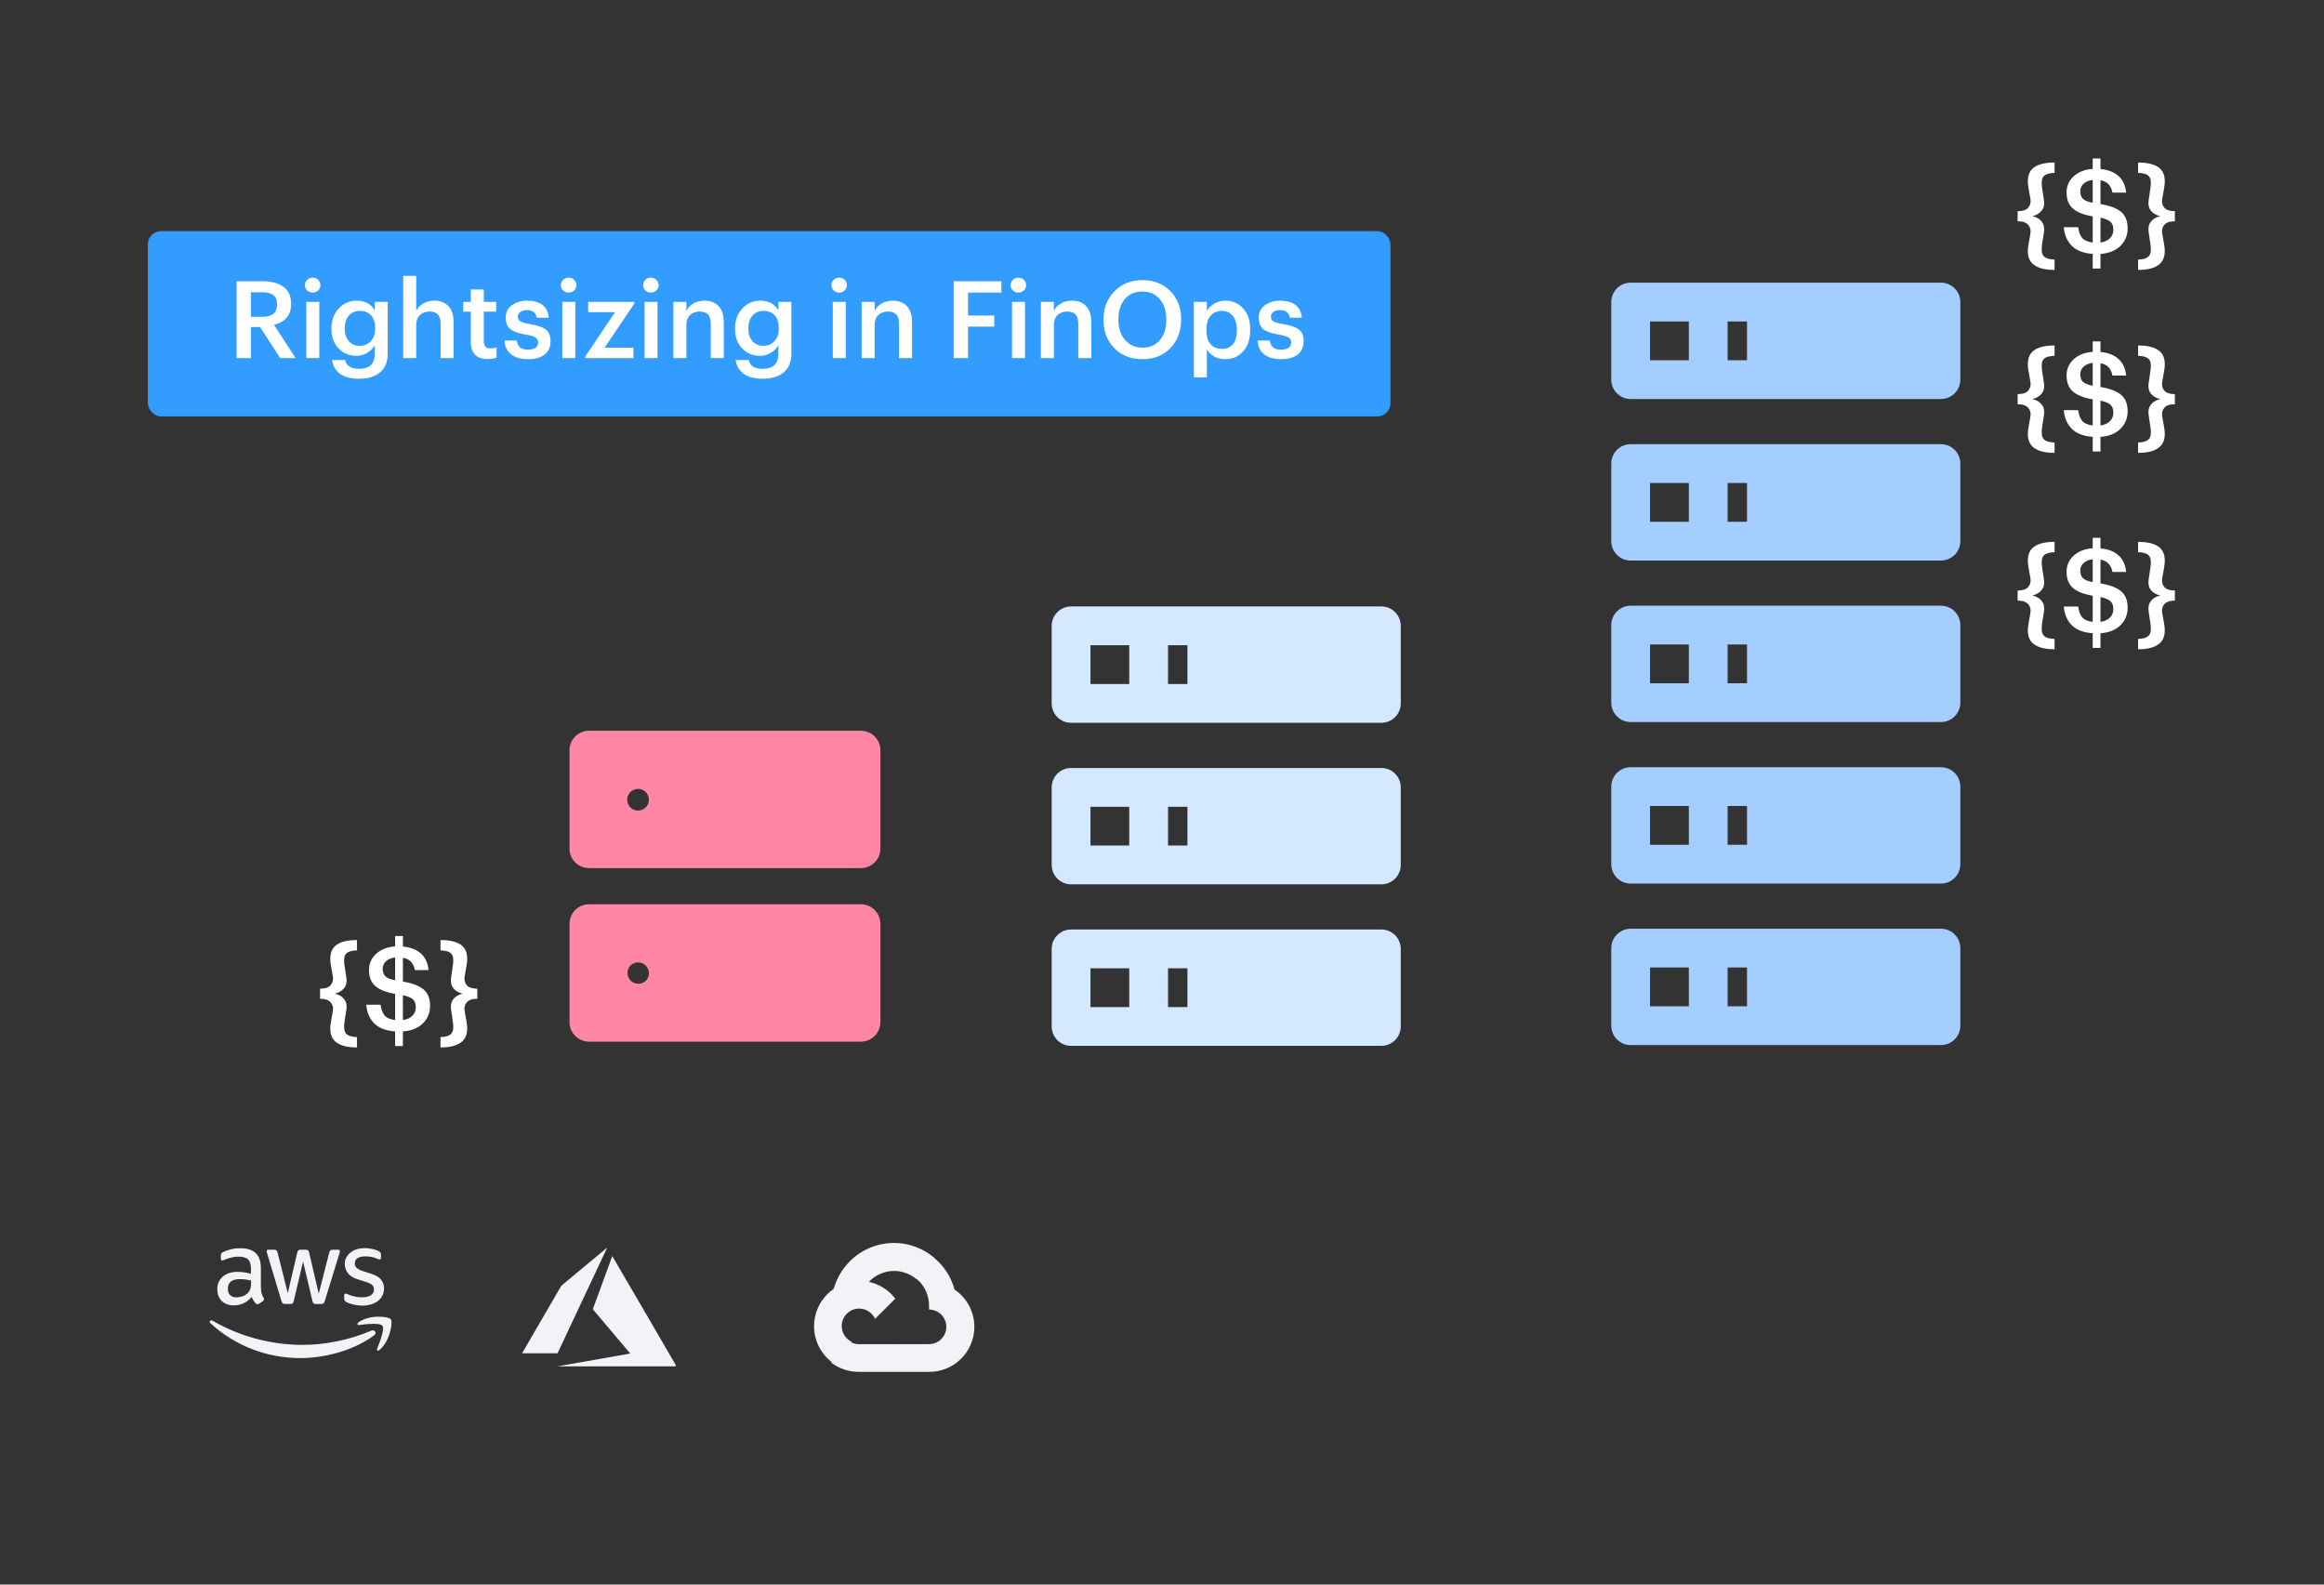 <svg width="440" height="300" viewBox="0 0 440 300" fill="none" xmlns="http://www.w3.org/2000/svg">
<rect x="0" y="0" width="440" height="300" fill="#333333" stroke="none"/>
<path fill-rule="evenodd" clip-rule="evenodd" d="M111.52 171.201C110.54 171.201 109.6 171.59 108.907 172.283C108.214 172.976 107.824 173.916 107.824 174.897V193.513C107.824 195.556 109.478 197.209 111.52 197.209H162.99C163.475 197.209 163.956 197.114 164.404 196.928C164.853 196.742 165.26 196.47 165.603 196.127C165.947 195.784 166.219 195.376 166.404 194.928C166.59 194.479 166.686 193.999 166.686 193.513V174.897C166.686 174.411 166.59 173.931 166.404 173.482C166.219 173.034 165.947 172.626 165.603 172.283C165.26 171.94 164.853 171.668 164.404 171.482C163.956 171.296 163.475 171.201 162.99 171.201H111.52ZM122.381 185.574C122.722 185.166 122.891 184.642 122.854 184.112C122.816 183.581 122.575 183.086 122.18 182.731C121.785 182.375 121.267 182.186 120.736 182.204C120.204 182.223 119.701 182.446 119.331 182.828L119.304 182.858C118.952 183.264 118.775 183.792 118.808 184.328C118.841 184.864 119.084 185.366 119.483 185.726C119.882 186.085 120.406 186.274 120.942 186.252C121.479 186.23 121.986 185.998 122.353 185.607L122.381 185.574ZM111.52 138.348C110.54 138.348 109.6 138.737 108.907 139.43C108.214 140.123 107.824 141.063 107.824 142.044V160.66C107.824 162.703 109.478 164.356 111.52 164.356H162.99C163.475 164.356 163.956 164.261 164.404 164.075C164.853 163.889 165.26 163.617 165.603 163.274C165.947 162.931 166.219 162.523 166.404 162.075C166.59 161.626 166.686 161.146 166.686 160.66V142.044C166.686 141.558 166.59 141.078 166.404 140.629C166.219 140.181 165.947 139.773 165.603 139.43C165.26 139.087 164.853 138.815 164.404 138.629C163.956 138.443 163.475 138.348 162.99 138.348H111.52ZM122.381 152.721C122.722 152.313 122.891 151.789 122.854 151.259C122.816 150.728 122.575 150.233 122.18 149.878C121.785 149.522 121.267 149.333 120.736 149.351C120.204 149.37 119.701 149.593 119.331 149.975L119.304 150.005C119.116 150.204 118.971 150.439 118.876 150.695C118.78 150.951 118.737 151.223 118.748 151.496C118.759 151.769 118.825 152.037 118.941 152.285C119.058 152.532 119.222 152.754 119.425 152.937C119.628 153.12 119.866 153.26 120.124 153.35C120.382 153.44 120.655 153.478 120.928 153.461C121.2 153.444 121.467 153.372 121.712 153.251C121.957 153.13 122.175 152.96 122.353 152.754L122.381 152.721Z" fill="#FF87A5"/>
<path d="M202.786 175.975H261.532C262.506 175.975 263.44 176.361 264.129 177.05C264.817 177.739 265.204 178.672 265.204 179.646V194.333C265.204 195.307 264.817 196.241 264.129 196.929C263.44 197.618 262.506 198.005 261.532 198.005H202.786C201.812 198.005 200.878 197.618 200.19 196.929C199.501 196.241 199.114 195.307 199.114 194.333V179.646C199.114 178.672 199.501 177.739 200.19 177.05C200.878 176.361 201.812 175.975 202.786 175.975ZM221.144 190.661H224.816V183.318H221.144V190.661ZM206.458 183.318V190.661H213.801V183.318H206.458Z" fill="#D4E8FF"/>
<path d="M202.786 145.396H261.532C262.506 145.396 263.44 145.783 264.129 146.472C264.817 147.16 265.204 148.094 265.204 149.068V163.755C265.204 164.729 264.817 165.662 264.129 166.351C263.44 167.04 262.506 167.426 261.532 167.426H202.786C201.812 167.426 200.878 167.04 200.19 166.351C199.501 165.662 199.114 164.729 199.114 163.755V149.068C199.114 148.094 199.501 147.16 200.19 146.472C200.878 145.783 201.812 145.396 202.786 145.396ZM221.144 160.083H224.816V152.74H221.144V160.083ZM206.458 152.74V160.083H213.801V152.74H206.458Z" fill="#D4E8FF"/>
<path d="M202.786 114.816H261.532C262.506 114.816 263.44 115.203 264.129 115.892C264.817 116.58 265.204 117.514 265.204 118.488V133.175C265.204 134.148 264.817 135.082 264.129 135.771C263.44 136.46 262.506 136.846 261.532 136.846H202.786C201.812 136.846 200.878 136.46 200.19 135.771C199.501 135.082 199.114 134.148 199.114 133.175V118.488C199.114 117.514 199.501 116.58 200.19 115.892C200.878 115.203 201.812 114.816 202.786 114.816ZM221.144 129.503H224.816V122.16H221.144V129.503ZM206.458 122.16V129.503H213.801V122.16H206.458Z" fill="#D4E8FF"/>
<path d="M308.731 175.83H367.478C368.451 175.83 369.385 176.217 370.074 176.905C370.763 177.594 371.149 178.528 371.149 179.502V194.188C371.149 195.162 370.763 196.096 370.074 196.785C369.385 197.473 368.451 197.86 367.478 197.86H308.731C307.757 197.86 306.824 197.473 306.135 196.785C305.446 196.096 305.06 195.162 305.06 194.188V179.502C305.06 178.528 305.446 177.594 306.135 176.905C306.824 176.217 307.757 175.83 308.731 175.83ZM327.09 190.517H330.761V183.173H327.09V190.517ZM312.403 183.173V190.517H319.746V183.173H312.403Z" fill="#A4CEFF"/>
<path d="M308.731 145.252H367.478C368.451 145.252 369.385 145.639 370.074 146.327C370.763 147.016 371.149 147.95 371.149 148.924V163.61C371.149 164.584 370.763 165.518 370.074 166.206C369.385 166.895 368.451 167.282 367.478 167.282H308.731C307.757 167.282 306.824 166.895 306.135 166.206C305.446 165.518 305.06 164.584 305.06 163.61V148.924C305.06 147.95 305.446 147.016 306.135 146.327C306.824 145.639 307.757 145.252 308.731 145.252ZM327.09 159.939H330.761V152.595H327.09V159.939ZM312.403 152.595V159.939H319.746V152.595H312.403Z" fill="#A4CEFF"/>
<path d="M308.731 114.674H367.478C368.451 114.674 369.385 115.061 370.074 115.749C370.763 116.438 371.149 117.372 371.149 118.345V133.032C371.149 134.006 370.763 134.94 370.074 135.628C369.385 136.317 368.451 136.704 367.478 136.704H308.731C307.757 136.704 306.824 136.317 306.135 135.628C305.446 134.94 305.06 134.006 305.06 133.032V118.345C305.06 117.372 305.446 116.438 306.135 115.749C306.824 115.061 307.757 114.674 308.731 114.674ZM327.09 129.36H330.761V122.017H327.09V129.36ZM312.403 122.017V129.36H319.746V122.017H312.403Z" fill="#A4CEFF"/>
<path d="M308.731 84.094H367.478C368.451 84.094 369.385 84.481 370.074 85.169C370.763 85.858 371.149 86.792 371.149 87.765V102.452C371.149 103.426 370.763 104.36 370.074 105.048C369.385 105.737 368.451 106.124 367.478 106.124H308.731C307.757 106.124 306.824 105.737 306.135 105.048C305.446 104.36 305.06 103.426 305.06 102.452V87.765C305.06 86.792 305.446 85.858 306.135 85.169C306.824 84.481 307.757 84.094 308.731 84.094ZM327.09 98.78H330.761V91.437H327.09V98.78ZM312.403 91.437V98.78H319.746V91.437H312.403Z" fill="#A4CEFF"/>
<path d="M308.731 53.516H367.478C368.451 53.516 369.385 53.903 370.074 54.591C370.763 55.28 371.149 56.214 371.149 57.187V71.874C371.149 72.848 370.763 73.782 370.074 74.47C369.385 75.159 368.451 75.546 367.478 75.546H308.731C307.757 75.546 306.824 75.159 306.135 74.47C305.446 73.782 305.06 72.848 305.06 71.874V57.187C305.06 56.214 305.446 55.28 306.135 54.591C306.824 53.903 307.757 53.516 308.731 53.516ZM327.09 68.202H330.761V60.859H327.09V68.202ZM312.403 60.859V68.202H319.746V60.859H312.403Z" fill="#A4CEFF"/>
<g clip-path="url(#clip0_7429_2229)">
<path d="M49.415 243.861C49.415 244.289 49.461 244.636 49.541 244.891C49.633 245.146 49.747 245.424 49.907 245.725C49.964 245.817 49.987 245.91 49.987 245.991C49.987 246.107 49.919 246.222 49.77 246.338L49.049 246.824C48.946 246.894 48.843 246.929 48.751 246.929C48.637 246.929 48.522 246.871 48.408 246.766C48.248 246.593 48.11 246.408 47.996 246.222C47.882 246.026 47.767 245.806 47.641 245.539C46.748 246.604 45.627 247.137 44.276 247.137C43.315 247.137 42.548 246.859 41.987 246.303C41.427 245.748 41.141 245.007 41.141 244.081C41.141 243.097 41.484 242.298 42.182 241.696C42.88 241.094 43.807 240.793 44.986 240.793C45.375 240.793 45.776 240.827 46.199 240.885C46.623 240.943 47.057 241.036 47.515 241.14V240.295C47.515 239.415 47.332 238.801 46.977 238.443C46.611 238.084 45.993 237.91 45.112 237.91C44.711 237.91 44.299 237.956 43.876 238.061C43.452 238.165 43.04 238.292 42.64 238.454C42.457 238.535 42.319 238.581 42.239 238.605C42.159 238.628 42.102 238.639 42.056 238.639C41.896 238.639 41.816 238.524 41.816 238.28V237.713C41.816 237.528 41.839 237.389 41.896 237.308C41.953 237.227 42.056 237.146 42.216 237.065C42.617 236.856 43.098 236.683 43.658 236.544C44.219 236.393 44.814 236.324 45.444 236.324C46.806 236.324 47.801 236.637 48.442 237.262C49.072 237.887 49.392 238.836 49.392 240.11V243.861H49.415ZM44.769 245.62C45.146 245.62 45.535 245.551 45.947 245.412C46.359 245.273 46.726 245.018 47.035 244.671C47.218 244.451 47.355 244.208 47.424 243.93C47.492 243.652 47.538 243.317 47.538 242.923V242.437C47.206 242.356 46.852 242.286 46.485 242.24C46.119 242.194 45.764 242.17 45.41 242.17C44.643 242.17 44.082 242.321 43.704 242.633C43.327 242.946 43.143 243.386 43.143 243.965C43.143 244.509 43.281 244.914 43.567 245.192C43.842 245.481 44.242 245.62 44.769 245.62ZM53.959 246.871C53.753 246.871 53.615 246.836 53.524 246.755C53.432 246.685 53.352 246.523 53.283 246.303L50.594 237.354C50.525 237.123 50.491 236.972 50.491 236.891C50.491 236.706 50.582 236.602 50.766 236.602H51.887C52.105 236.602 52.253 236.637 52.334 236.718C52.425 236.787 52.494 236.949 52.562 237.169L54.485 244.833L56.27 237.169C56.328 236.938 56.396 236.787 56.488 236.718C56.579 236.648 56.74 236.602 56.946 236.602H57.861C58.079 236.602 58.227 236.637 58.319 236.718C58.411 236.787 58.491 236.949 58.536 237.169L60.345 244.926L62.325 237.169C62.393 236.938 62.473 236.787 62.553 236.718C62.645 236.648 62.794 236.602 63 236.602H64.064C64.247 236.602 64.35 236.694 64.35 236.891C64.35 236.949 64.339 237.007 64.327 237.076C64.316 237.146 64.293 237.239 64.247 237.366L61.489 246.315C61.42 246.547 61.34 246.697 61.249 246.766C61.157 246.836 61.008 246.882 60.814 246.882H59.83C59.612 246.882 59.464 246.848 59.372 246.766C59.28 246.685 59.2 246.535 59.154 246.303L57.38 238.836L55.618 246.292C55.561 246.523 55.492 246.674 55.401 246.755C55.309 246.836 55.149 246.871 54.943 246.871H53.959ZM68.665 247.183C68.07 247.183 67.475 247.114 66.903 246.975C66.33 246.836 65.884 246.685 65.586 246.512C65.403 246.408 65.277 246.292 65.232 246.188C65.186 246.083 65.163 245.968 65.163 245.863V245.273C65.163 245.03 65.254 244.914 65.426 244.914C65.495 244.914 65.563 244.926 65.632 244.949C65.701 244.972 65.804 245.018 65.918 245.065C66.307 245.238 66.731 245.377 67.177 245.47C67.635 245.562 68.081 245.609 68.539 245.609C69.26 245.609 69.821 245.481 70.21 245.227C70.599 244.972 70.805 244.602 70.805 244.127C70.805 243.803 70.702 243.536 70.496 243.317C70.29 243.097 69.901 242.9 69.34 242.715L67.681 242.194C66.845 241.927 66.227 241.534 65.85 241.013C65.472 240.503 65.277 239.936 65.277 239.334C65.277 238.848 65.38 238.419 65.586 238.049C65.792 237.678 66.067 237.354 66.41 237.1C66.754 236.833 67.143 236.637 67.601 236.498C68.058 236.359 68.539 236.301 69.043 236.301C69.294 236.301 69.558 236.312 69.809 236.347C70.073 236.382 70.313 236.428 70.553 236.474C70.782 236.532 71 236.59 71.206 236.66C71.412 236.729 71.572 236.799 71.686 236.868C71.847 236.961 71.961 237.053 72.03 237.157C72.098 237.25 72.133 237.377 72.133 237.54V238.084C72.133 238.327 72.041 238.454 71.869 238.454C71.778 238.454 71.629 238.408 71.434 238.315C70.782 238.014 70.05 237.864 69.237 237.864C68.585 237.864 68.07 237.968 67.715 238.188C67.36 238.408 67.177 238.744 67.177 239.218C67.177 239.542 67.292 239.82 67.52 240.04C67.749 240.26 68.173 240.48 68.779 240.677L70.404 241.198C71.228 241.464 71.824 241.835 72.178 242.309C72.533 242.784 72.705 243.328 72.705 243.93C72.705 244.428 72.602 244.879 72.407 245.273C72.201 245.667 71.927 246.014 71.572 246.292C71.217 246.581 70.794 246.79 70.302 246.94C69.787 247.102 69.249 247.183 68.665 247.183Z" fill="#F2F3F7"/>
<path fill-rule="evenodd" clip-rule="evenodd" d="M70.828 252.812C67.063 255.625 61.592 257.118 56.888 257.118C50.296 257.118 44.356 254.653 39.87 250.554C39.515 250.23 39.836 249.79 40.259 250.045C45.112 252.893 51.097 254.618 57.289 254.618C61.466 254.618 66.055 253.738 70.279 251.932C70.908 251.642 71.446 252.349 70.828 252.812Z" fill="#F2F3F7"/>
<path fill-rule="evenodd" clip-rule="evenodd" d="M72.395 251.005C71.915 250.38 69.214 250.704 67.989 250.855C67.623 250.901 67.566 250.577 67.898 250.334C70.049 248.806 73.586 249.245 73.998 249.755C74.41 250.276 73.883 253.853 71.869 255.567C71.56 255.833 71.262 255.694 71.4 255.347C71.858 254.2 72.876 251.619 72.395 251.005Z" fill="#F2F3F7"/>
</g>
<g clip-path="url(#clip1_7429_2229)">
<path d="M112.373 257.483C116.129 256.824 119.231 256.279 119.266 256.272L119.331 256.258L115.785 252.073C113.835 249.771 112.239 247.878 112.239 247.868C112.239 247.847 115.901 237.841 115.921 237.806C115.928 237.794 118.42 242.063 121.962 248.154C125.277 253.857 128.011 258.558 128.036 258.602L128.082 258.683L116.813 258.681L105.544 258.68L112.373 257.483ZM98.849 256.206C98.849 256.2 100.519 253.322 102.562 249.81L106.274 243.425L110.601 239.822C112.981 237.84 114.935 236.216 114.943 236.213C114.95 236.21 114.919 236.288 114.873 236.387C114.827 236.485 112.713 240.985 110.175 246.387L105.56 256.209L102.204 256.213C100.359 256.215 98.849 256.212 98.849 256.206Z" fill="#F2F3F7"/>
</g>
<path d="M173.398 242.101H174.322L176.958 239.444L177.087 238.315C172.182 233.95 164.695 234.421 160.365 239.367C159.162 240.739 158.29 242.374 157.813 244.143C158.107 244.022 158.432 244.002 158.738 244.088L164.009 243.211C164.009 243.211 164.277 242.763 164.417 242.79C166.761 240.194 170.707 239.891 173.416 242.101H173.398Z" fill="#F2F3F7"/>
<path d="M180.728 244.143C180.125 241.923 178.889 239.927 177.169 238.402L173.49 242.082C175.043 243.352 175.929 245.266 175.891 247.273V247.927C177.699 247.927 179.166 249.394 179.166 251.203C179.166 253.012 177.699 254.479 175.891 254.479H169.34L168.687 255.142V259.072L169.34 259.726H175.891C180.594 259.762 184.438 255.977 184.474 251.272C184.496 248.414 183.089 245.741 180.728 244.143Z" fill="#F2F3F7"/>
<path d="M162.64 259.727H169.302V254.486H162.64C162.165 254.486 161.697 254.385 161.264 254.191L160.329 254.477L157.644 257.098L157.41 258.017C158.915 259.136 160.752 259.736 162.64 259.727Z" fill="#F2F3F7"/>
<path d="M162.661 242.502C157.918 242.529 154.098 246.393 154.125 251.132C154.142 253.777 155.377 256.268 157.478 257.88L161.307 254.055C159.646 253.305 158.907 251.351 159.657 249.691C160.407 248.032 162.363 247.294 164.024 248.043C164.756 248.373 165.342 248.96 165.674 249.691L169.503 245.866C167.875 243.736 165.342 242.491 162.661 242.502Z" fill="#F2F3F7"/>
<rect x="28" y="43.756" width="235.253" height="35.08" rx="2.482" fill="#339CFF"/>
<path d="M44.796 67.795V53.24H49.682C51.351 53.24 52.674 53.593 53.651 54.299C54.628 55.004 55.117 56.076 55.117 57.515V57.596C55.117 59.646 54.038 60.948 51.88 61.505L55.972 67.795H53.041L49.234 61.912H47.504V67.795H44.796ZM47.504 59.978H49.682C51.527 59.978 52.45 59.205 52.45 57.657V57.576C52.45 56.775 52.213 56.205 51.738 55.866C51.276 55.513 50.591 55.337 49.682 55.337H47.504V59.978ZM57.993 67.795V57.148H60.456V67.795H57.993ZM60.232 54.991C59.947 55.262 59.601 55.398 59.194 55.398C58.787 55.398 58.441 55.262 58.156 54.991C57.871 54.719 57.728 54.387 57.728 53.993C57.728 53.586 57.871 53.247 58.156 52.975C58.441 52.704 58.787 52.568 59.194 52.568C59.601 52.568 59.947 52.704 60.232 52.975C60.517 53.247 60.659 53.586 60.659 53.993C60.659 54.387 60.517 54.719 60.232 54.991ZM67.998 71.703C66.41 71.703 65.195 71.384 64.354 70.747C63.512 70.109 63.017 69.247 62.868 68.161H65.351C65.568 69.274 66.444 69.831 67.977 69.831C69.959 69.831 70.949 68.874 70.949 66.96V65.393C70.637 65.936 70.162 66.404 69.524 66.797C68.9 67.177 68.215 67.367 67.468 67.367C66.111 67.367 64.985 66.899 64.089 65.963C63.194 65.026 62.746 63.805 62.746 62.299V62.156C62.746 60.663 63.2 59.422 64.109 58.431C65.019 57.427 66.159 56.925 67.529 56.925C69.104 56.925 70.244 57.542 70.949 58.777V57.148H73.412V67.001C73.399 68.534 72.91 69.702 71.947 70.502C70.997 71.303 69.68 71.703 67.998 71.703ZM68.079 65.474C68.948 65.474 69.653 65.183 70.196 64.599C70.752 64.015 71.031 63.221 71.031 62.217V62.075C71.031 61.071 70.773 60.283 70.257 59.713C69.742 59.143 69.043 58.858 68.16 58.858C67.265 58.858 66.559 59.157 66.043 59.754C65.528 60.351 65.27 61.138 65.27 62.115V62.278C65.27 63.242 65.534 64.015 66.064 64.599C66.593 65.183 67.265 65.474 68.079 65.474ZM76.34 67.795V52.222H78.803V58.838C79.075 58.282 79.509 57.827 80.106 57.474C80.703 57.108 81.415 56.925 82.243 56.925C83.37 56.925 84.259 57.271 84.91 57.963C85.561 58.641 85.887 59.686 85.887 61.098V67.795H83.424V61.322C83.424 60.521 83.254 59.931 82.915 59.551C82.576 59.171 82.04 58.981 81.307 58.981C80.574 58.981 79.97 59.205 79.495 59.652C79.034 60.087 78.803 60.711 78.803 61.525V67.795H76.34ZM92.348 67.978C91.303 67.978 90.503 67.707 89.946 67.164C89.403 66.621 89.132 65.841 89.132 64.823V59.001H87.707V57.148H89.132V54.807H91.595V57.148H93.936V59.001H91.595V64.599C91.595 65.508 92.002 65.963 92.816 65.963C93.291 65.963 93.692 65.895 94.017 65.759V67.713C93.543 67.89 92.986 67.978 92.348 67.978ZM99.982 67.999C98.612 67.999 97.54 67.693 96.766 67.082C95.993 66.472 95.579 65.603 95.524 64.477H97.845C97.913 65.047 98.11 65.474 98.435 65.759C98.761 66.044 99.27 66.187 99.962 66.187C101.238 66.187 101.876 65.732 101.876 64.823C101.876 64.402 101.699 64.09 101.346 63.886C101.007 63.669 100.423 63.493 99.596 63.357C98.171 63.127 97.173 62.78 96.603 62.319C96.033 61.844 95.748 61.111 95.748 60.12C95.748 59.116 96.142 58.336 96.929 57.779C97.716 57.21 98.652 56.925 99.738 56.925C102.289 56.925 103.68 57.997 103.911 60.141H101.631C101.523 59.652 101.319 59.293 101.021 59.062C100.736 58.831 100.308 58.716 99.738 58.716C99.209 58.716 98.795 58.831 98.496 59.062C98.198 59.293 98.049 59.598 98.049 59.978C98.049 60.358 98.205 60.643 98.517 60.833C98.829 61.023 99.406 61.193 100.247 61.342C101.631 61.559 102.642 61.892 103.28 62.339C103.918 62.787 104.237 63.54 104.237 64.599C104.237 65.685 103.864 66.526 103.117 67.123C102.384 67.707 101.339 67.999 99.982 67.999ZM106.459 67.795V57.148H108.922V67.795H106.459ZM108.698 54.991C108.413 55.262 108.067 55.398 107.66 55.398C107.252 55.398 106.906 55.262 106.621 54.991C106.336 54.719 106.194 54.387 106.194 53.993C106.194 53.586 106.336 53.247 106.621 52.975C106.906 52.704 107.252 52.568 107.66 52.568C108.067 52.568 108.413 52.704 108.698 52.975C108.983 53.247 109.125 53.586 109.125 53.993C109.125 54.387 108.983 54.719 108.698 54.991ZM110.804 67.795V67.51L116.443 59.103H111.354V57.148H120.087V57.495L114.469 65.82H119.924V67.795H110.804ZM122.024 67.795V57.148H124.487V67.795H122.024ZM124.263 54.991C123.978 55.262 123.632 55.398 123.225 55.398C122.818 55.398 122.472 55.262 122.187 54.991C121.902 54.719 121.759 54.387 121.759 53.993C121.759 53.586 121.902 53.247 122.187 52.975C122.472 52.704 122.818 52.568 123.225 52.568C123.632 52.568 123.978 52.704 124.263 52.975C124.548 53.247 124.691 53.586 124.691 53.993C124.691 54.387 124.548 54.719 124.263 54.991ZM127.489 67.795V57.148H129.953V58.838C130.224 58.282 130.658 57.827 131.255 57.474C131.853 57.108 132.565 56.925 133.393 56.925C134.519 56.925 135.408 57.271 136.06 57.963C136.711 58.641 137.037 59.686 137.037 61.098V67.795H134.574V61.322C134.574 60.521 134.404 59.931 134.065 59.551C133.725 59.171 133.189 58.981 132.456 58.981C131.724 58.981 131.12 59.205 130.645 59.652C130.183 60.087 129.953 60.711 129.953 61.525V67.795H127.489ZM144.414 71.703C142.826 71.703 141.611 71.384 140.77 70.747C139.929 70.109 139.433 69.247 139.284 68.161H141.767C141.985 69.274 142.86 69.831 144.393 69.831C146.375 69.831 147.366 68.874 147.366 66.96V65.393C147.053 65.936 146.578 66.404 145.941 66.797C145.316 67.177 144.631 67.367 143.885 67.367C142.527 67.367 141.401 66.899 140.505 65.963C139.61 65.026 139.162 63.805 139.162 62.299V62.156C139.162 60.663 139.616 59.422 140.526 58.431C141.435 57.427 142.575 56.925 143.946 56.925C145.52 56.925 146.66 57.542 147.366 58.777V57.148H149.829V67.001C149.815 68.534 149.327 69.702 148.363 70.502C147.413 71.303 146.097 71.703 144.414 71.703ZM144.495 65.474C145.364 65.474 146.069 65.183 146.612 64.599C147.169 64.015 147.447 63.221 147.447 62.217V62.075C147.447 61.071 147.189 60.283 146.673 59.713C146.158 59.143 145.459 58.858 144.577 58.858C143.681 58.858 142.975 59.157 142.46 59.754C141.944 60.351 141.686 61.138 141.686 62.115V62.278C141.686 63.242 141.951 64.015 142.48 64.599C143.009 65.183 143.681 65.474 144.495 65.474ZM157.668 67.795V57.148H160.131V67.795H157.668ZM159.907 54.991C159.622 55.262 159.276 55.398 158.869 55.398C158.462 55.398 158.116 55.262 157.831 54.991C157.546 54.719 157.403 54.387 157.403 53.993C157.403 53.586 157.546 53.247 157.831 52.975C158.116 52.704 158.462 52.568 158.869 52.568C159.276 52.568 159.622 52.704 159.907 52.975C160.192 53.247 160.334 53.586 160.334 53.993C160.334 54.387 160.192 54.719 159.907 54.991ZM163.133 67.795V57.148H165.596V58.838C165.868 58.282 166.302 57.827 166.899 57.474C167.496 57.108 168.209 56.925 169.037 56.925C170.163 56.925 171.052 57.271 171.703 57.963C172.355 58.641 172.68 59.686 172.68 61.098V67.795H170.217V61.322C170.217 60.521 170.048 59.931 169.708 59.551C169.369 59.171 168.833 58.981 168.1 58.981C167.367 58.981 166.763 59.205 166.288 59.652C165.827 60.087 165.596 60.711 165.596 61.525V67.795H163.133ZM180.572 67.795V53.24H189.59V55.398H183.28V59.734H188.247V61.831H183.28V67.795H180.572ZM191.602 67.795V57.148H194.065V67.795H191.602ZM193.841 54.991C193.556 55.262 193.21 55.398 192.803 55.398C192.396 55.398 192.05 55.262 191.765 54.991C191.48 54.719 191.337 54.387 191.337 53.993C191.337 53.586 191.48 53.247 191.765 52.975C192.05 52.704 192.396 52.568 192.803 52.568C193.21 52.568 193.556 52.704 193.841 52.975C194.126 53.247 194.269 53.586 194.269 53.993C194.269 54.387 194.126 54.719 193.841 54.991ZM197.067 67.795V57.148H199.53V58.838C199.802 58.282 200.236 57.827 200.833 57.474C201.43 57.108 202.143 56.925 202.971 56.925C204.097 56.925 204.986 57.271 205.637 57.963C206.289 58.641 206.614 59.686 206.614 61.098V67.795H204.151V61.322C204.151 60.521 203.982 59.931 203.642 59.551C203.303 59.171 202.767 58.981 202.034 58.981C201.301 58.981 200.697 59.205 200.222 59.652C199.761 60.087 199.53 60.711 199.53 61.525V67.795H197.067ZM216.333 65.82C217.703 65.82 218.789 65.345 219.59 64.395C220.404 63.432 220.811 62.156 220.811 60.568V60.406C220.811 58.872 220.404 57.623 219.59 56.66C218.789 55.683 217.69 55.194 216.292 55.194C214.88 55.194 213.768 55.669 212.953 56.619C212.153 57.569 211.752 58.838 211.752 60.426V60.589C211.752 62.163 212.18 63.432 213.035 64.395C213.89 65.345 214.989 65.82 216.333 65.82ZM216.292 67.999C214.093 67.999 212.316 67.3 210.958 65.902C209.601 64.504 208.923 62.74 208.923 60.609V60.446C208.923 58.316 209.615 56.551 210.999 55.154C212.383 53.742 214.148 53.036 216.292 53.036C218.45 53.036 220.207 53.729 221.564 55.113C222.935 56.483 223.62 58.241 223.62 60.385V60.548C223.62 62.706 222.942 64.49 221.585 65.902C220.241 67.3 218.477 67.999 216.292 67.999ZM226.031 71.439V57.148H228.495V58.858C228.807 58.316 229.275 57.861 229.899 57.495C230.537 57.115 231.229 56.925 231.976 56.925C233.346 56.925 234.473 57.413 235.355 58.39C236.25 59.354 236.698 60.67 236.698 62.339V62.502C236.698 64.185 236.257 65.522 235.375 66.513C234.507 67.503 233.373 67.999 231.976 67.999C231.175 67.999 230.469 67.829 229.858 67.49C229.248 67.137 228.793 66.682 228.495 66.126V71.439H226.031ZM231.365 66.044C232.274 66.044 232.966 65.746 233.441 65.149C233.93 64.552 234.174 63.683 234.174 62.543V62.38C234.174 61.24 233.909 60.372 233.38 59.775C232.864 59.164 232.186 58.858 231.344 58.858C230.462 58.858 229.75 59.164 229.207 59.775C228.678 60.372 228.413 61.24 228.413 62.38V62.543C228.413 63.697 228.671 64.572 229.187 65.169C229.716 65.752 230.442 66.044 231.365 66.044ZM242.557 67.999C241.186 67.999 240.114 67.693 239.341 67.082C238.567 66.472 238.153 65.603 238.099 64.477H240.42C240.487 65.047 240.684 65.474 241.01 65.759C241.336 66.044 241.845 66.187 242.537 66.187C243.812 66.187 244.45 65.732 244.45 64.823C244.45 64.402 244.274 64.09 243.921 63.886C243.582 63.669 242.998 63.493 242.17 63.357C240.745 63.127 239.748 62.78 239.178 62.319C238.608 61.844 238.323 61.111 238.323 60.12C238.323 59.116 238.716 58.336 239.504 57.779C240.291 57.21 241.227 56.925 242.313 56.925C244.864 56.925 246.255 57.997 246.486 60.141H244.206C244.097 59.652 243.894 59.293 243.595 59.062C243.31 58.831 242.883 58.716 242.313 58.716C241.784 58.716 241.37 58.831 241.071 59.062C240.772 59.293 240.623 59.598 240.623 59.978C240.623 60.358 240.779 60.643 241.091 60.833C241.404 61.023 241.98 61.193 242.822 61.342C244.206 61.559 245.217 61.892 245.855 62.339C246.493 62.787 246.812 63.54 246.812 64.599C246.812 65.685 246.438 66.526 245.692 67.123C244.959 67.707 243.914 67.999 242.557 67.999Z" fill="white"/>
<path d="M404.797 51.104V49.148C405.808 49.118 406.489 48.899 406.841 48.488C407.207 48.093 407.31 47.367 407.149 46.312L406.797 43.916C406.68 43.14 406.819 42.495 407.215 41.982C407.61 41.454 408.204 41.103 408.995 40.927C408.204 40.736 407.61 40.385 407.215 39.872C406.819 39.359 406.68 38.714 406.797 37.937L407.149 35.519C407.31 34.479 407.207 33.761 406.841 33.365C406.489 32.97 405.808 32.757 404.797 32.728V30.771C406.717 30.771 408.094 31.145 408.929 31.892C409.765 32.64 410.036 33.856 409.743 35.541L409.369 37.652C409.252 38.311 409.384 38.868 409.765 39.322C410.146 39.762 410.812 39.982 411.765 39.982V41.894C410.812 41.894 410.146 42.121 409.765 42.575C409.384 43.015 409.252 43.565 409.369 44.224L409.743 46.334C410.036 47.99 409.757 49.199 408.907 49.961C408.072 50.723 406.702 51.104 404.797 51.104Z" fill="white"/>
<path d="M396.209 50.838V48.069C394.436 47.937 393.109 47.424 392.23 46.53C391.351 45.621 390.853 44.449 390.735 43.013H393.461C393.564 43.848 393.805 44.515 394.186 45.013C394.582 45.497 395.256 45.797 396.209 45.914V40.969C394.523 40.675 393.278 40.185 392.472 39.496C391.666 38.807 391.263 37.789 391.263 36.441C391.263 35.209 391.717 34.184 392.626 33.363C393.534 32.542 394.729 32.081 396.209 31.978V30H397.681V32C399.118 32.132 400.253 32.572 401.088 33.319C401.924 34.066 402.407 35.114 402.539 36.462H399.945C399.696 35.114 398.942 34.338 397.681 34.133V38.639C399.425 38.917 400.715 39.401 401.55 40.089C402.4 40.778 402.825 41.826 402.825 43.233C402.825 44.551 402.363 45.665 401.44 46.574C400.517 47.468 399.264 47.966 397.681 48.069V50.838H396.209ZM399.462 45.123C399.902 44.683 400.121 44.141 400.121 43.496C400.121 42.852 399.945 42.361 399.594 42.024C399.257 41.687 398.619 41.416 397.681 41.21V45.914C398.429 45.812 399.022 45.548 399.462 45.123ZM393.857 36.199C393.857 36.814 394.018 37.29 394.34 37.627C394.663 37.95 395.285 38.206 396.209 38.397V34.066C395.461 34.154 394.882 34.396 394.472 34.792C394.062 35.173 393.857 35.642 393.857 36.199Z" fill="white"/>
<path d="M388.988 51.104C387.083 51.104 385.706 50.723 384.856 49.961C384.02 49.199 383.749 47.99 384.042 46.334L384.416 44.224C384.533 43.565 384.394 43.015 383.998 42.575C383.617 42.121 382.951 41.894 381.998 41.894V39.982C382.951 39.982 383.617 39.762 383.998 39.322C384.394 38.868 384.533 38.311 384.416 37.652L384.042 35.541C383.749 33.856 384.02 32.64 384.856 31.892C385.691 31.145 387.068 30.771 388.988 30.771V32.728C387.977 32.757 387.288 32.97 386.922 33.365C386.57 33.761 386.468 34.479 386.614 35.519L386.988 37.937C387.105 38.714 386.958 39.359 386.548 39.872C386.152 40.385 385.566 40.736 384.79 40.927C385.581 41.103 386.174 41.454 386.57 41.982C386.966 42.495 387.105 43.14 386.988 43.916L386.614 46.312C386.468 47.367 386.57 48.093 386.922 48.488C387.288 48.899 387.977 49.118 388.988 49.148V51.104Z" fill="white"/>
<path d="M404.797 85.739V83.782C405.808 83.753 406.489 83.533 406.841 83.123C407.207 82.727 407.31 82.002 407.149 80.947L406.797 78.551C406.68 77.774 406.819 77.129 407.215 76.617C407.61 76.089 408.204 75.737 408.995 75.562C408.204 75.371 407.61 75.019 407.215 74.507C406.819 73.994 406.68 73.349 406.797 72.572L407.149 70.154C407.31 69.114 407.207 68.396 406.841 68C406.489 67.604 405.808 67.392 404.797 67.363V65.406C406.717 65.406 408.094 65.78 408.929 66.527C409.765 67.275 410.036 68.491 409.743 70.176L409.369 72.286C409.252 72.946 409.384 73.503 409.765 73.957C410.146 74.397 410.812 74.616 411.765 74.616V76.529C410.812 76.529 410.146 76.756 409.765 77.21C409.384 77.65 409.252 78.199 409.369 78.859L409.743 80.969C410.036 82.625 409.757 83.834 408.907 84.596C408.072 85.358 406.702 85.739 404.797 85.739Z" fill="white"/>
<path d="M396.209 85.475V82.705C394.436 82.573 393.109 82.061 392.23 81.167C391.351 80.258 390.853 79.086 390.735 77.65H393.461C393.564 78.485 393.805 79.152 394.186 79.65C394.582 80.133 395.256 80.434 396.209 80.551V75.605C394.523 75.312 393.278 74.821 392.472 74.133C391.666 73.444 391.263 72.425 391.263 71.077C391.263 69.846 391.717 68.82 392.626 68C393.534 67.179 394.729 66.718 396.209 66.615V64.637H397.681V66.637C399.118 66.769 400.253 67.209 401.088 67.956C401.924 68.703 402.407 69.751 402.539 71.099H399.945C399.696 69.751 398.942 68.974 397.681 68.769V73.275C399.425 73.554 400.715 74.037 401.55 74.726C402.4 75.415 402.825 76.463 402.825 77.869C402.825 79.188 402.363 80.302 401.44 81.21C400.517 82.104 399.264 82.603 397.681 82.705V85.475H396.209ZM399.462 79.76C399.902 79.32 400.121 78.778 400.121 78.133C400.121 77.488 399.945 76.998 399.594 76.66C399.257 76.323 398.619 76.052 397.681 75.847V80.551C398.429 80.448 399.022 80.185 399.462 79.76ZM393.857 70.835C393.857 71.451 394.018 71.927 394.34 72.264C394.663 72.587 395.285 72.843 396.209 73.034V68.703C395.461 68.791 394.882 69.033 394.472 69.429C394.062 69.81 393.857 70.279 393.857 70.835Z" fill="white"/>
<path d="M388.988 85.739C387.083 85.739 385.706 85.358 384.856 84.596C384.02 83.834 383.749 82.625 384.042 80.969L384.416 78.859C384.533 78.199 384.394 77.65 383.998 77.21C383.617 76.756 382.951 76.529 381.998 76.529V74.616C382.951 74.616 383.617 74.397 383.998 73.957C384.394 73.503 384.533 72.946 384.416 72.286L384.042 70.176C383.749 68.491 384.02 67.275 384.856 66.527C385.691 65.78 387.068 65.406 388.988 65.406V67.363C387.977 67.392 387.288 67.604 386.922 68C386.57 68.396 386.468 69.114 386.614 70.154L386.988 72.572C387.105 73.349 386.958 73.994 386.548 74.507C386.152 75.019 385.566 75.371 384.79 75.562C385.581 75.737 386.174 76.089 386.57 76.617C386.966 77.129 387.105 77.774 386.988 78.551L386.614 80.947C386.468 82.002 386.57 82.727 386.922 83.123C387.288 83.533 387.977 83.753 388.988 83.782V85.739Z" fill="white"/>
<path d="M404.797 122.922V120.966C405.808 120.937 406.489 120.717 406.841 120.307C407.207 119.911 407.31 119.186 407.149 118.131L406.797 115.735C406.68 114.958 406.819 114.313 407.215 113.8C407.61 113.273 408.204 112.921 408.995 112.745C408.204 112.555 407.61 112.203 407.215 111.69C406.819 111.177 406.68 110.532 406.797 109.756L407.149 107.338C407.31 106.297 407.207 105.579 406.841 105.184C406.489 104.788 405.808 104.575 404.797 104.546V102.59C406.717 102.59 408.094 102.964 408.929 103.711C409.765 104.458 410.036 105.675 409.743 107.36L409.369 109.47C409.252 110.129 409.384 110.686 409.765 111.141C410.146 111.58 410.812 111.8 411.765 111.8V113.712C410.812 113.712 410.146 113.939 409.765 114.394C409.384 114.833 409.252 115.383 409.369 116.042L409.743 118.153C410.036 119.808 409.757 121.017 408.907 121.779C408.072 122.541 406.702 122.922 404.797 122.922Z" fill="white"/>
<path d="M396.209 122.658V119.889C394.436 119.757 393.109 119.244 392.23 118.35C391.351 117.442 390.853 116.269 390.735 114.833H393.461C393.564 115.668 393.805 116.335 394.186 116.833C394.582 117.317 395.256 117.617 396.209 117.735V112.789C394.523 112.496 393.278 112.005 392.472 111.316C391.666 110.627 391.263 109.609 391.263 108.261C391.263 107.03 391.717 106.004 392.626 105.183C393.534 104.363 394.729 103.901 396.209 103.799V101.82H397.681V103.821C399.118 103.952 400.253 104.392 401.088 105.139C401.924 105.887 402.407 106.935 402.539 108.283H399.945C399.696 106.935 398.942 106.158 397.681 105.953V110.459C399.425 110.737 400.715 111.221 401.55 111.91C402.4 112.598 402.825 113.646 402.825 115.053C402.825 116.372 402.363 117.486 401.44 118.394C400.517 119.288 399.264 119.786 397.681 119.889V122.658H396.209ZM399.462 116.943C399.902 116.504 400.121 115.962 400.121 115.317C400.121 114.672 399.945 114.181 399.594 113.844C399.257 113.507 398.619 113.236 397.681 113.031V117.735C398.429 117.632 399.022 117.368 399.462 116.943ZM393.857 108.019C393.857 108.634 394.018 109.111 394.34 109.448C394.663 109.77 395.285 110.027 396.209 110.217V105.887C395.461 105.975 394.882 106.217 394.472 106.612C394.062 106.993 393.857 107.462 393.857 108.019Z" fill="white"/>
<path d="M388.988 122.922C387.083 122.922 385.706 122.541 384.856 121.779C384.02 121.017 383.749 119.808 384.042 118.153L384.416 116.042C384.533 115.383 384.394 114.833 383.998 114.394C383.617 113.939 382.951 113.712 381.998 113.712V111.8C382.951 111.8 383.617 111.58 383.998 111.141C384.394 110.686 384.533 110.129 384.416 109.47L384.042 107.36C383.749 105.675 384.02 104.458 384.856 103.711C385.691 102.964 387.068 102.59 388.988 102.59V104.546C387.977 104.575 387.288 104.788 386.922 105.184C386.57 105.579 386.468 106.297 386.614 107.338L386.988 109.756C387.105 110.532 386.958 111.177 386.548 111.69C386.152 112.203 385.566 112.555 384.79 112.745C385.581 112.921 386.174 113.273 386.57 113.8C386.966 114.313 387.105 114.958 386.988 115.735L386.614 118.131C386.468 119.186 386.57 119.911 386.922 120.307C387.288 120.717 387.977 120.937 388.988 120.966V122.922Z" fill="white"/>
<path d="M83.398 198.305V196.349C84.41 196.32 85.091 196.1 85.443 195.689C85.809 195.294 85.912 194.568 85.75 193.513L85.399 191.117C85.281 190.341 85.421 189.696 85.816 189.183C86.212 188.656 86.805 188.304 87.597 188.128C86.805 187.937 86.212 187.586 85.816 187.073C85.421 186.56 85.281 185.915 85.399 185.139L85.75 182.721C85.912 181.68 85.809 180.962 85.443 180.566C85.091 180.171 84.41 179.958 83.398 179.929V177.973C85.318 177.973 86.696 178.346 87.531 179.094C88.366 179.841 88.637 181.057 88.344 182.743L87.971 184.853C87.853 185.512 87.985 186.069 88.366 186.523C88.747 186.963 89.414 187.183 90.367 187.183V189.095C89.414 189.095 88.747 189.322 88.366 189.777C87.985 190.216 87.853 190.766 87.971 191.425L88.344 193.535C88.637 195.191 88.359 196.4 87.509 197.162C86.674 197.924 85.303 198.305 83.398 198.305Z" fill="white"/>
<path d="M74.809 198.041V195.272C73.036 195.14 71.71 194.627 70.831 193.733C69.951 192.824 69.453 191.652 69.336 190.216H72.062C72.164 191.051 72.406 191.718 72.787 192.216C73.183 192.7 73.857 193 74.809 193.118V188.172C73.124 187.879 71.878 187.388 71.073 186.699C70.266 186.01 69.864 184.992 69.864 183.644C69.864 182.413 70.318 181.387 71.226 180.566C72.135 179.746 73.329 179.284 74.809 179.181V177.203H76.282V179.203C77.718 179.335 78.854 179.775 79.689 180.522C80.524 181.27 81.008 182.317 81.14 183.666H78.546C78.297 182.317 77.542 181.541 76.282 181.336V185.842C78.026 186.12 79.315 186.604 80.151 187.292C81.001 187.981 81.426 189.029 81.426 190.436C81.426 191.755 80.964 192.868 80.041 193.777C79.118 194.671 77.865 195.169 76.282 195.272V198.041H74.809ZM78.062 192.326C78.502 191.887 78.722 191.344 78.722 190.7C78.722 190.055 78.546 189.564 78.194 189.227C77.857 188.89 77.22 188.619 76.282 188.414V193.118C77.029 193.015 77.623 192.751 78.062 192.326ZM72.457 183.402C72.457 184.017 72.618 184.494 72.941 184.831C73.263 185.153 73.886 185.409 74.809 185.6V181.27C74.062 181.358 73.483 181.599 73.073 181.995C72.662 182.376 72.457 182.845 72.457 183.402Z" fill="white"/>
<path d="M67.589 198.305C65.684 198.305 64.306 197.924 63.456 197.162C62.621 196.4 62.35 195.191 62.643 193.535L63.017 191.425C63.134 190.766 62.995 190.216 62.599 189.777C62.218 189.322 61.551 189.095 60.599 189.095V187.183C61.551 187.183 62.218 186.963 62.599 186.523C62.995 186.069 63.134 185.512 63.017 184.853L62.643 182.743C62.35 181.057 62.621 179.841 63.456 179.094C64.291 178.346 65.669 177.973 67.589 177.973V179.929C66.578 179.958 65.889 180.171 65.522 180.566C65.171 180.962 65.068 181.68 65.215 182.721L65.588 185.139C65.706 185.915 65.559 186.56 65.149 187.073C64.753 187.586 64.167 187.937 63.39 188.128C64.182 188.304 64.775 188.656 65.171 189.183C65.566 189.696 65.706 190.341 65.588 191.117L65.215 193.513C65.068 194.568 65.171 195.294 65.522 195.689C65.889 196.1 66.578 196.32 67.589 196.349V198.305Z" fill="white"/>
<defs>
<clipPath id="clip0_7429_2229">
<rect width="35.914" height="35.914" fill="white" transform="translate(39.526 229.568)"/>
</clipPath>
<clipPath id="clip1_7429_2229">
<rect width="29.081" height="22.618" fill="white" transform="translate(98.852 236.217)"/>
</clipPath>
</defs>
</svg>
